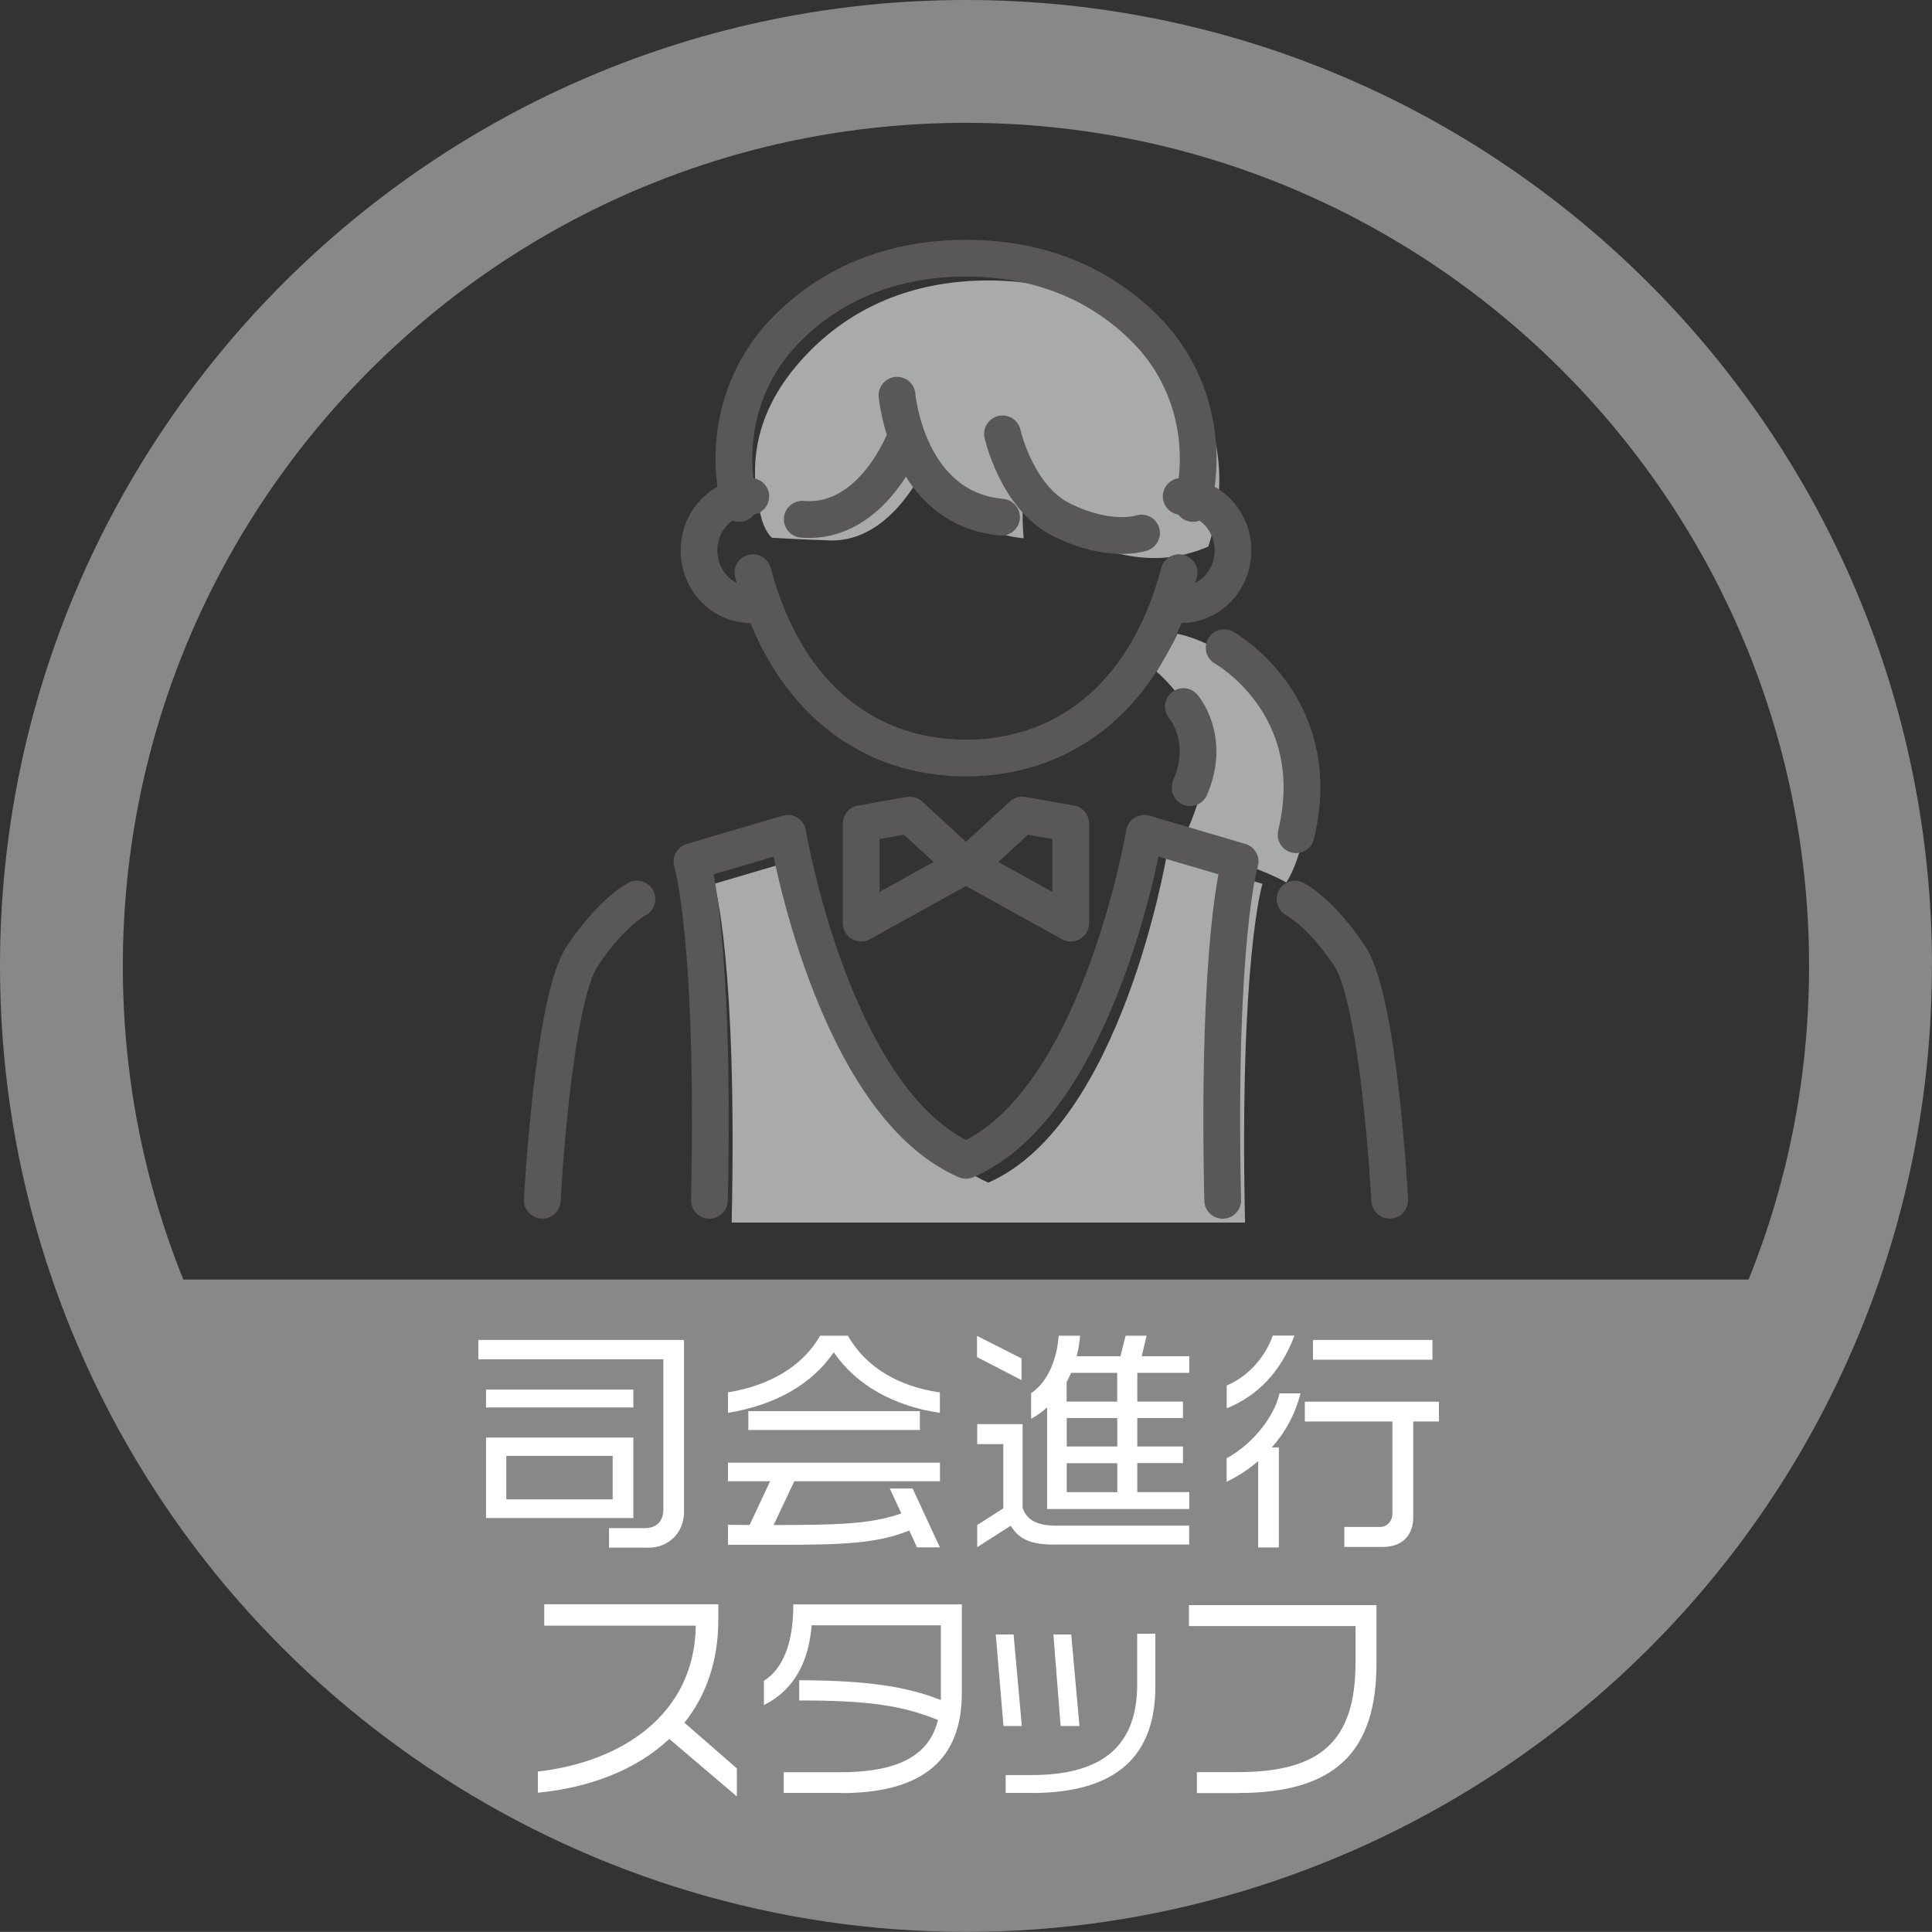 <?xml version="1.0" encoding="UTF-8"?>
<svg id="_レイヤー_1" data-name="レイヤー 1" xmlns="http://www.w3.org/2000/svg" viewBox="0 0 197.09 197.08">
  <rect x="0" y="0" width="197.09" height="197.08" fill="#333333" stroke="none"/>
  <defs>
    <style>
      .cls-1 {
        fill: #a9aaaa;
      }

      .cls-1, .cls-2, .cls-3 {
        stroke-width: 0px;
      }

      .cls-2 {
        fill: #fff;
      }

      .cls-3 {
        fill: #888;
      }

      .cls-4 {
        fill: none;
        stroke: #595757;
        stroke-linecap: round;
        stroke-linejoin: round;
        stroke-width: 3.75px;
      }
    </style>
  </defs>
  <path class="cls-3" d="M197.09,98.54C197.09,44.21,152.88,0,98.54,0S0,44.21,0,98.54c0,14.21,2.99,27.95,8.87,40.85,0,0,0,0,0,0,15.99,35.04,51.19,57.69,89.67,57.69s73.68-22.64,89.67-57.69c0,0,0,0,0,0,5.89-12.9,8.87-26.65,8.87-40.85ZM98.54,12.53c47.43,0,86.01,38.59,86.01,86.01,0,11.06-2.07,21.81-6.17,31.99H18.7c-4.1-10.18-6.17-20.93-6.17-31.99C12.53,51.11,51.11,12.53,98.54,12.53Z"/>
  <g>
    <path class="cls-1" d="M119.12,35.91c-5.03-5.12-11.45-7.3-18.3-7.3s-13.27,2.17-18.3,7.3c-4.56,4.65-6.5,10.04-5,16.34l.08.31c.38,1.69,1.15,2.3,1.15,2.3,0,0,4.49.25,5.45.25,6.34.54,9.88-6.75,10.6-8.42,1.21,3.39,3.88,7.7,9.63,8.22,0,0-.49-4.57.61-6.79.75,2.07,2.39,5.52,5.48,7.05,4.95,2.46,9.1,1.62,9.1,1.62,2.03-.27,3.65-1.04,3.65-1.04,0,0,.46-1.46.58-2.23,1.5-6.3-.16-12.96-4.73-17.61Z"/>
    <path class="cls-1" d="M128.78,90.16l-9.77-2.88s-4.6,27.45-18.19,33.36c-13.59-5.91-18.19-33.36-18.19-33.36l-9.77,2.88s2.37,7.59,1.78,34.56h52.37c-.59-26.97,1.78-34.56,1.78-34.56Z"/>
    <path class="cls-1" d="M126.02,67.37c-2.56-1.76-4.63-2.45-5.91-2.72-.4.94-1.66,3.02-2.13,3.86,2.09,1.82,3.48,4.21,3.48,4.21,0,0,2.53,3.54.75,9.1-.62,1.95-1.23,3.25-1.81,4.4l2.59.97s4.35.71,8.23,2.83c.45-.67,1.11-2,1.75-4.57,3.1-12.49-6.95-18.07-6.95-18.07Z"/>
    <path class="cls-4" d="M124.73,122.45c-.59-26.97,1.78-34.56,1.78-34.56l-9.77-2.88s-4.6,27.45-18.19,33.36c-13.59-5.91-18.19-33.36-18.19-33.36l-9.77,2.88s2.37,7.59,1.78,34.56"/>
    <path class="cls-4" d="M120.28,58.42c-3.56,13.35-12.35,18.91-21.74,18.91s-18.18-5.56-21.73-18.91"/>
    <g>
      <path class="cls-4" d="M76.59,50.64c-2.92,0-5.28,2.47-5.28,5.52s2.36,5.52,5.28,5.52c.16,0,.32-.01.48-.03"/>
      <path class="cls-4" d="M120.5,50.64c2.92,0,5.28,2.47,5.28,5.52s-2.36,5.52-5.28,5.52c-.16,0-.32-.01-.48-.03"/>
    </g>
    <path class="cls-4" d="M75.41,51.36c-1.51-6.33.16-13.02,4.75-17.69,5.05-5.15,11.51-7.33,18.39-7.33s13.33,2.18,18.39,7.33c4.59,4.67,6.26,11.36,4.75,17.69"/>
    <path class="cls-4" d="M102.17,52.76c-9.68-.88-10.66-12.44-10.66-12.44"/>
    <path class="cls-4" d="M102.27,44.26s1.44,6.48,6.01,8.76c4.97,2.47,8.17,1.36,8.17,1.36"/>
    <path class="cls-4" d="M92.33,44.74s-3.29,8.84-10.49,8.23"/>
    <g>
      <path class="cls-4" d="M64.98,91.72s-2.59,1.31-5.59,5.83c-3.01,4.52-4.07,24.89-4.07,24.89"/>
      <path class="cls-4" d="M132.11,91.72s2.59,1.31,5.59,5.83c3.01,4.52,4.07,24.89,4.07,24.89"/>
    </g>
    <path class="cls-4" d="M124.88,66.07s10.52,5.87,7.34,19.08"/>
    <path class="cls-4" d="M120.72,72.08s2.84,3.27.69,8.27"/>
    <g>
      <polygon class="cls-4" points="92.81 83.15 98.42 88.31 87.85 94.17 87.85 84.02 92.81 83.15"/>
      <polygon class="cls-4" points="104.28 83.15 98.66 88.31 109.23 94.17 109.23 84.02 104.28 83.15"/>
    </g>
  </g>
  <g>
    <path class="cls-2" d="M66.14,157.88h-4.01v-1.99h3.62c1.2,0,1.92-.65,1.92-1.94v-15.29h-18.87v-1.97h20.98v17.55c0,2.06-1.51,3.65-3.65,3.65ZM49.58,143.58v-1.82h15.03v1.82h-15.03ZM49.58,154.86v-8.21h15.03v8.21h-15.03ZM62.5,148.52h-10.85v4.44h10.85v-4.44Z"/>
    <path class="cls-2" d="M85.06,137.94c-2.3,3.38-6.12,5.42-10.8,6.19v-2.09c4.13-.67,7.56-2.57,9.41-5.78h2.83c1.8,3.22,5.23,5.21,9.38,5.78v2.09c-4.63-.67-8.54-2.81-10.83-6.19ZM93.55,157.86l-.79-1.73c-3.26,1.34-6.91,1.46-13.15,1.46h-5.35v-2.04c.77,0,1.49.02,2.21.02l2.09-4.46h-4.3v-1.9h21.63v1.9h-14.86l-2.11,4.46c6.46,0,9.84-.07,13.03-1.18l-1.18-2.54h2.33l2.78,6h-2.33ZM76.34,145.88v-1.92h17.5v1.92h-17.5Z"/>
    <path class="cls-2" d="M99.67,138.44v-2.16l4.54,2.3v2.21l-4.54-2.35ZM107.54,157.57c-2.59,0-3.62-.65-4.44-1.92l-3.41,2.18v-2.26l2.66-1.7v-6.55h-2.66v-2.04h4.63v8.54c.41,1.2,1.39,1.82,3.48,1.82h13.51v1.92h-13.78ZM106.82,153.95v-10.39c-.48.46-1.01.84-1.63,1.18v-2.62c1.7-1.13,2.64-3.46,2.81-5.86h2.18c-.05.7-.17,1.39-.34,2.09h4.46l.53-2.09h2.14l-.5,2.09h4.85v1.7h-5.3v2.93h4.66v1.68h-4.66v2.9h4.66v1.7h-4.66v2.95h5.3v1.73h-14.5ZM113.98,140.05h-4.71c-.14.31-.29.62-.46.94v1.99h5.16v-2.93ZM113.98,144.66h-5.16v2.9h5.16v-2.9ZM113.98,149.27h-5.16v2.95h5.16v-2.95Z"/>
    <path class="cls-2" d="M125.14,143.67v-2.33c2.35-.98,4.01-3.1,4.7-5.09h2.21c-1.37,3.67-3.74,6.14-6.91,7.42ZM129.74,147.66h.72v10.2h-2.11v-8.81c-.96.84-2.04,1.54-3.22,2.11v-2.4c2.47-1.32,4.82-4.06,5.4-6.62h2.14c-.55,2.14-1.56,3.98-2.93,5.52ZM144.17,145.02v9.77c0,1.66-.96,3.02-3.12,3.02h-3.91v-2.04h3.65c.7,0,1.25-.6,1.25-1.3v-9.46h-8.93v-2.02h13.68v2.02h-2.62ZM133.94,138.71v-2.02h12.19v2.02h-12.19Z"/>
    <path class="cls-2" d="M68.29,177.38c-3.38,3.19-8.16,4.99-13.42,5.5v-2.16c8.47-.96,15.99-5.76,16.11-14.88h-15.46v-2.18h17.76v1.54c0,4.3-1.27,7.8-3.46,10.54l5.35,4.66v2.86l-6.89-5.86Z"/>
    <path class="cls-2" d="M85.81,182.9h-5.86v-2.11h5.76c6.67,0,9.19-2.18,9.98-5.33-3.72-1.49-7.08-1.99-14.16-1.99v-2.06c7.06,0,11.16.7,14.45,2.02v-7.63h-13.18c-.29,3.65-1.75,6.6-4.87,8.14v-2.47c1.9-1.22,3-3.74,3-7.8h17.19v9.02c0,5.83-2.88,10.23-12.31,10.23Z"/>
    <path class="cls-2" d="M102.37,176.08l-.79-9.34h1.82l.84,9.34h-1.87ZM105.23,182.9h-2.64v-1.82h2.64c7.49,0,10.78-3.19,10.78-9.26v-5.16h1.85v5.4c0,7.01-3.89,10.85-12.63,10.85ZM108.2,176.08l-.74-9.34h1.82l.84,9.34h-1.92Z"/>
    <path class="cls-2" d="M126.32,182.92h-4.22v-2.14h4.18c8.33,0,12-3.07,12-11.16v-3.74h-16.99v-2.14h19.13v5.95c0,9.05-4.25,13.22-14.09,13.22Z"/>
  </g>
</svg>